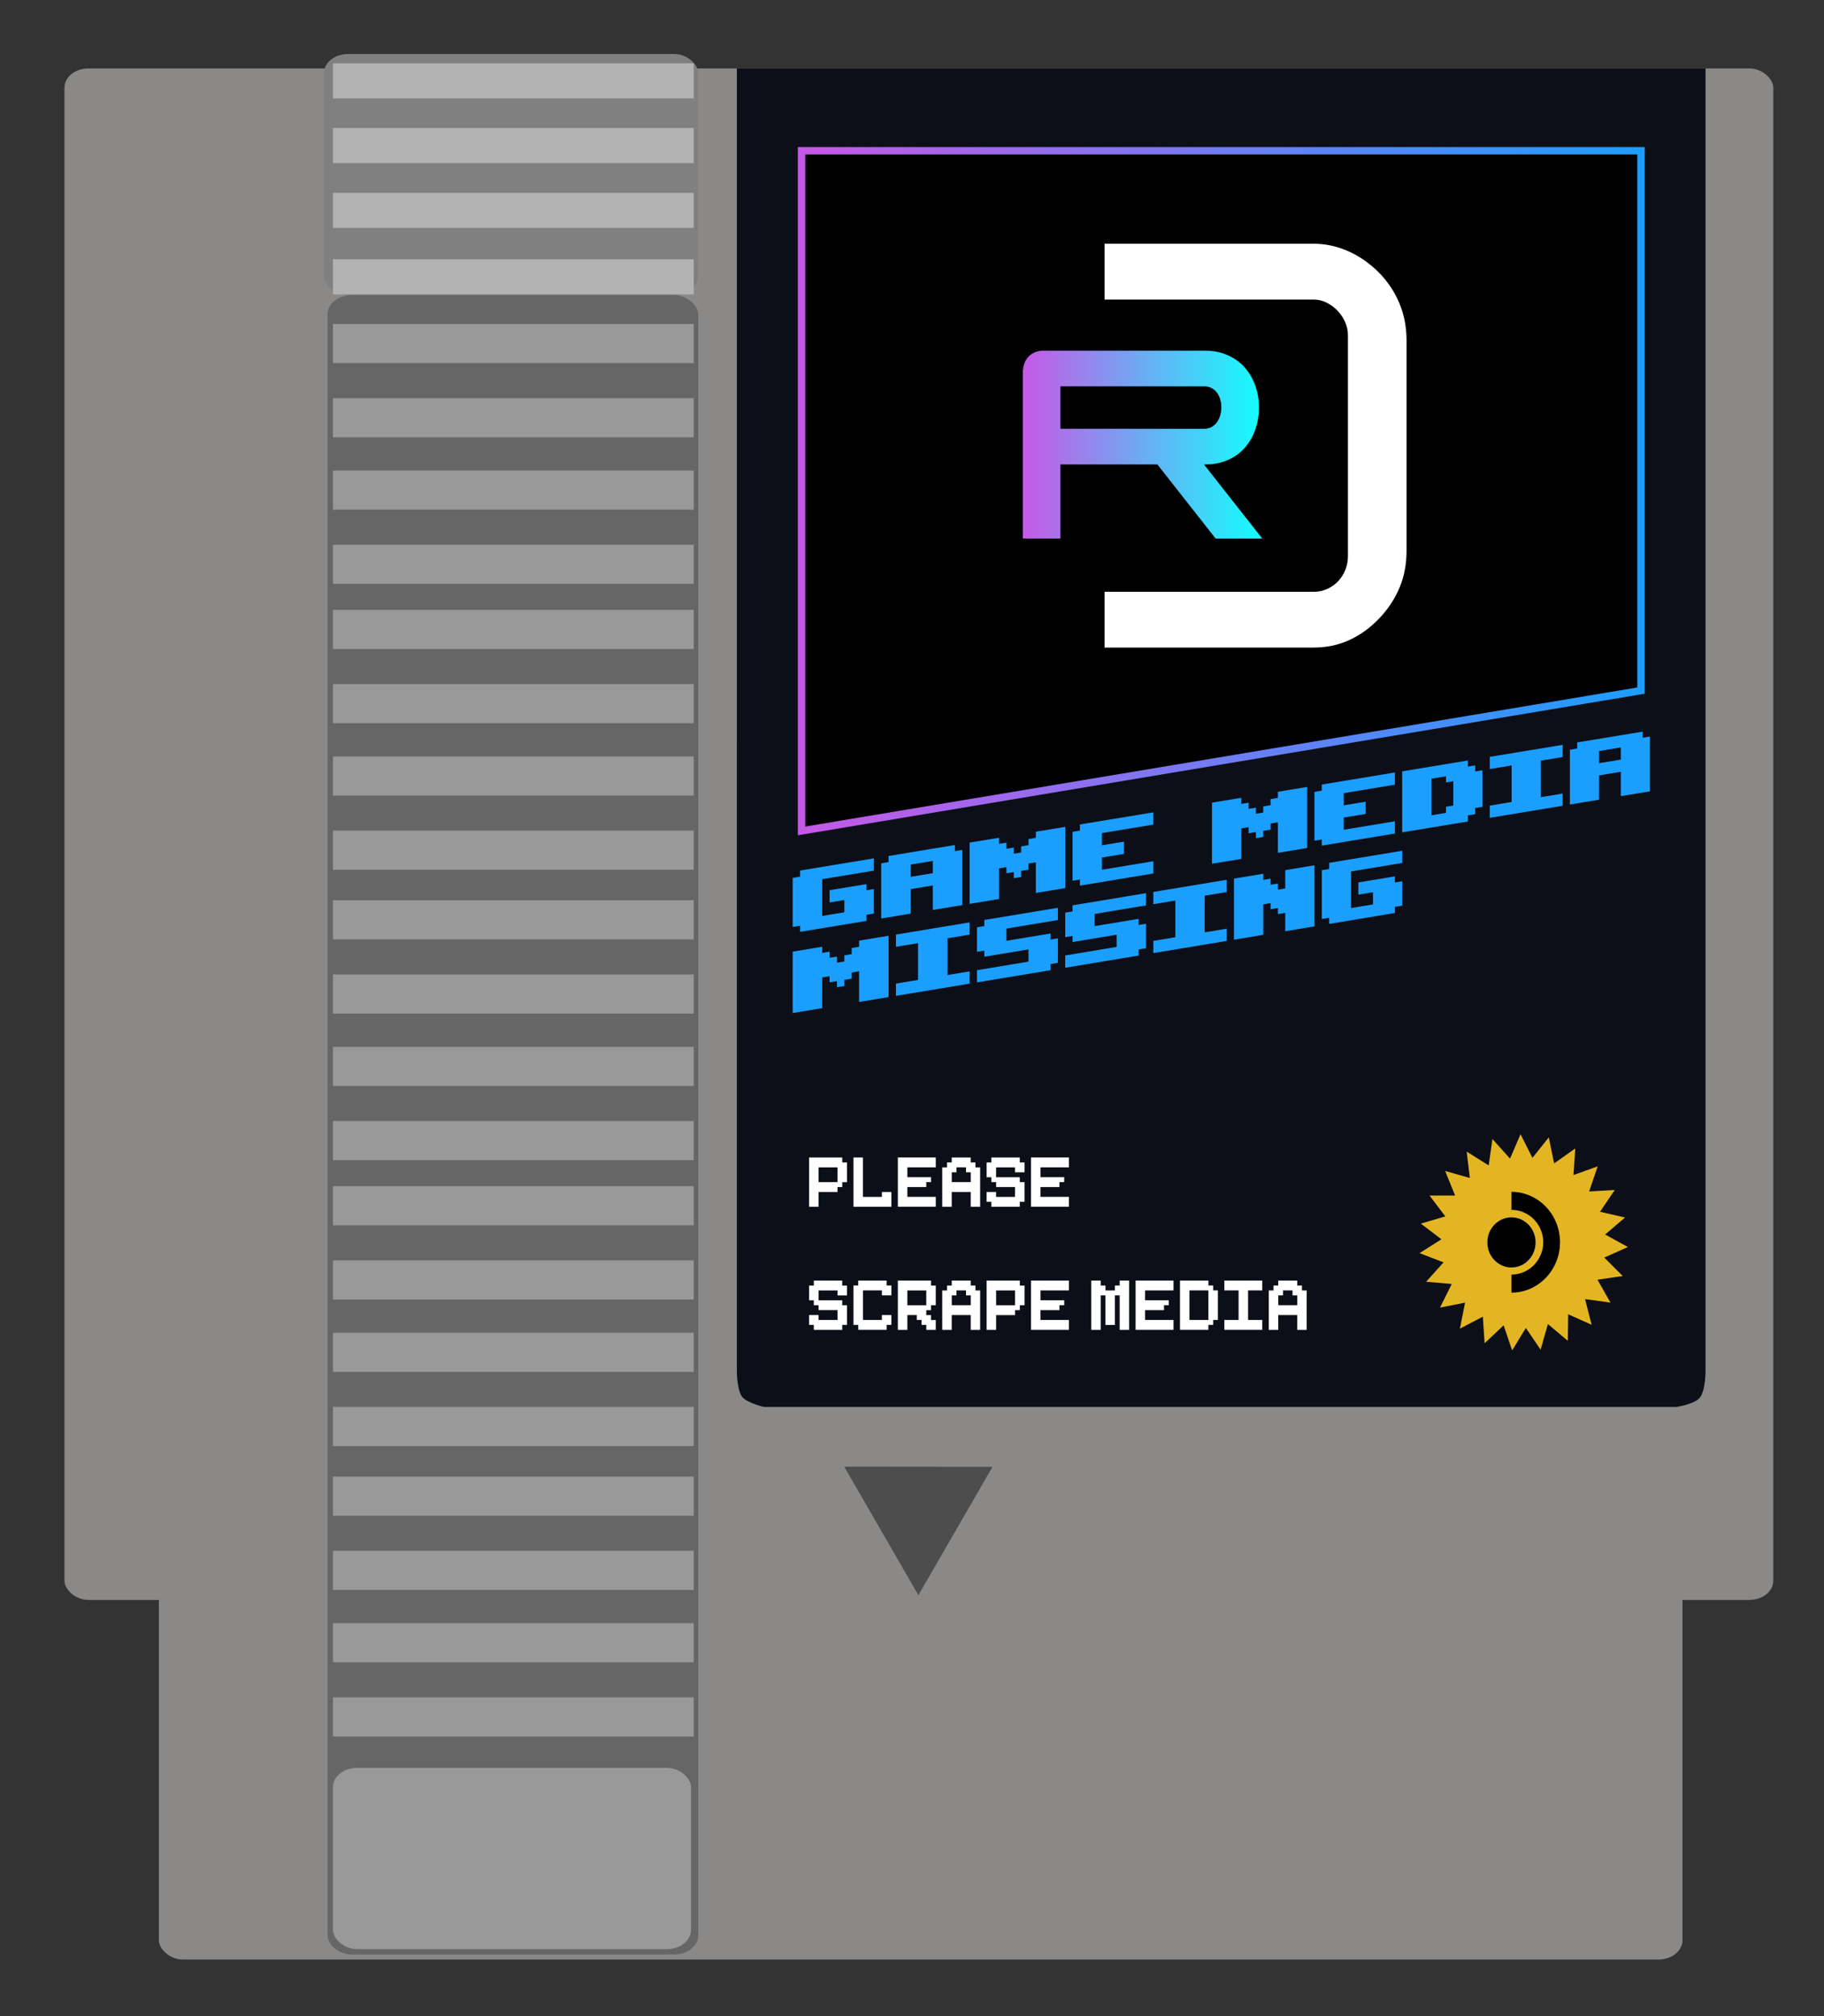 <?xml version="1.0" encoding="UTF-8" standalone="no"?>
<svg
   inkscape:version="1.2.2 (732a01da63, 2022-12-09)"
   sodipodi:docname="logof.svg"
   viewBox="0 0 1900 2100"
   height="2100"
   width="1900"
   id="svg2"
   version="1.1"
   xmlns:inkscape="http://www.inkscape.org/namespaces/inkscape"
   xmlns:sodipodi="http://sodipodi.sourceforge.net/DTD/sodipodi-0.dtd"
   xmlns:xlink="http://www.w3.org/1999/xlink"
   xmlns="http://www.w3.org/2000/svg"
   xmlns:svg="http://www.w3.org/2000/svg"
   xmlns:rdf="http://www.w3.org/1999/02/22-rdf-syntax-ns#"
   xmlns:cc="http://creativecommons.org/ns#"
   xmlns:dc="http://purl.org/dc/elements/1.1/"
   xmlns:serif="http://www.serif.com/">
  <rect x="0" y="0" width="1900" height="2100" fill="#333333" stroke="none"/>
  <defs
     id="defs6">
    <inkscape:path-effect
       effect="perspective-envelope"
       up_left_point="5.091,44.591"
       up_right_point="52.509,36.533"
       down_left_point="5.114,52.238"
       down_right_point="52.533,44.121"
       id="path-effect7594"
       is_visible="true"
       lpeversion="1"
       deform_type="perspective"
       horizontal_mirror="false"
       vertical_mirror="false"
       overflow_perspective="false" />
    <rect
       x="3.1"
       y="54.747"
       width="29.358"
       height="12.856"
       id="rect7650" />
    <clipPath
       id="clippath">
      <circle
         cx="43.54"
         cy="63.59"
         r="1.36"
         class="cls-4"
         id="circle3713" />
    </clipPath>
    <linearGradient
       inkscape:collect="always"
       xlink:href="#linearGradient7552"
       id="linearGradient7554"
       x1="3.1"
       y1="22.923"
       x2="51.33"
       y2="22.923"
       gradientUnits="userSpaceOnUse"
       gradientTransform="matrix(18.515,0,0,19.23,768.296,71.276)" />
    <linearGradient
       inkscape:collect="always"
       id="linearGradient7552">
      <stop
         style="stop-color:#c758e6;stop-opacity:1;"
         offset="0"
         id="stop7548" />
      <stop
         style="stop-color:#1b9fff;stop-opacity:1;"
         offset="1"
         id="stop7550" />
    </linearGradient>
    <linearGradient
       inkscape:collect="always"
       xlink:href="#linearGradient7568"
       id="linearGradient7570"
       x1="15.936"
       y1="20.375"
       x2="29.638"
       y2="20.375"
       gradientUnits="userSpaceOnUse"
       gradientTransform="matrix(18.515,0,0,19.23,768.296,71.276)" />
    <linearGradient
       inkscape:collect="always"
       id="linearGradient7568">
      <stop
         style="stop-color:#c758e6;stop-opacity:1;"
         offset="0"
         id="stop7564" />
      <stop
         style="stop-color:#11ffff;stop-opacity:1;"
         offset="1"
         id="stop7566" />
    </linearGradient>
  </defs>
  <sodipodi:namedview
     inkscape:guide-bbox="true"
     showguides="true"
     inkscape:snap-global="false"
     inkscape:snap-page="true"
     inkscape:snap-text-baseline="true"
     inkscape:snap-object-midpoints="true"
     inkscape:snap-center="true"
     inkscape:snap-midpoints="true"
     inkscape:snap-smooth-nodes="true"
     inkscape:object-paths="true"
     inkscape:snap-intersection-paths="true"
     inkscape:snap-bbox-edge-midpoints="true"
     inkscape:snap-bbox-midpoints="true"
     inkscape:bbox-nodes="true"
     inkscape:bbox-paths="true"
     inkscape:snap-bbox="true"
     inkscape:current-layer="g10"
     inkscape:window-maximized="1"
     inkscape:window-y="-8"
     inkscape:window-x="-8"
     inkscape:cy="1093.148"
     inkscape:cx="1514.3869"
     inkscape:zoom="0.53057774"
     showgrid="false"
     id="namedview4"
     inkscape:window-height="1009"
     inkscape:window-width="1920"
     inkscape:pageshadow="2"
     inkscape:pageopacity="0"
     guidetolerance="10"
     gridtolerance="10"
     objecttolerance="10"
     borderopacity="1"
     bordercolor="#666666"
     pagecolor="#ffffff"
     inkscape:showpageshadow="0"
     inkscape:pagecheckerboard="1"
     inkscape:deskcolor="#d1d1d1" />
  <g
     id="g10"
     inkscape:label="Image"
     inkscape:groupmode="layer">
    <rect
       ry="20"
       rx="25"
       y="302.727"
       x="165.517"
       height="1738.332"
       width="1587.07"
       id="rect14"
       style="fill:#8a8988;stroke-width:4;stroke-linecap:round;stroke-linejoin:round;fill-opacity:1" />
    <rect
       style="fill:#8a8988;stroke-width:4;stroke-linecap:round;stroke-linejoin:round;fill-opacity:1"
       id="rect16"
       width="1780.016"
       height="1595.243"
       x="67.153"
       y="71.276"
       rx="25"
       ry="20" />
    <rect
       ry="20"
       rx="25"
       y="56.239"
       x="337.435"
       height="251.202"
       width="389.925"
       id="rect24"
       style="fill:#808080;stroke:none;stroke-width:4;stroke-linecap:round;stroke-linejoin:round" />
    <rect
       ry="20"
       rx="25"
       y="307.441"
       x="341.185"
       height="1728.419"
       width="386.176"
       id="rect22"
       style="fill:#666666;stroke:none;stroke-width:4;stroke-linecap:round;stroke-linejoin:round" />
    <path
       sodipodi:nodetypes="cccc"
       id="path20"
       d="m 1033.865,1527.832 -77.192,133.7 -77.277,-133.848 z"
       style="fill:#4d4d4d;stroke:none;stroke-width:1px;stroke-linecap:butt;stroke-linejoin:miter;stroke-opacity:1" />
    <rect
       style="fill:#999999;stroke:none;stroke-width:4;stroke-linecap:round;stroke-linejoin:round"
       id="rect26"
       width="372.983"
       height="188.74"
       x="346.839"
       y="1841.466"
       rx="25"
       ry="20" />
    <rect
       y="1767.961"
       x="346.839"
       height="40.788"
       width="375.81"
       id="rect28"
       style="fill:#999999;stroke:none;stroke-width:4;stroke-linecap:round;stroke-linejoin:round" />
    <rect
       style="fill:#999999;stroke:none;stroke-width:4;stroke-linecap:round;stroke-linejoin:round"
       id="rect30"
       width="375.81"
       height="40.788"
       x="346.839"
       y="1690.687" />
    <rect
       style="fill:#999999;stroke:none;stroke-width:4;stroke-linecap:round;stroke-linejoin:round"
       id="rect32"
       width="375.81"
       height="40.788"
       x="346.839"
       y="1615.297" />
    <rect
       y="1538.023"
       x="346.839"
       height="40.788"
       width="375.81"
       id="rect34"
       style="fill:#999999;stroke:none;stroke-width:4;stroke-linecap:round;stroke-linejoin:round" />
    <rect
       style="fill:#999999;stroke:none;stroke-width:4;stroke-linecap:round;stroke-linejoin:round"
       id="rect36"
       width="375.81"
       height="40.788"
       x="346.839"
       y="1465.46" />
    <rect
       y="1388.186"
       x="346.839"
       height="40.788"
       width="375.81"
       id="rect38"
       style="fill:#999999;stroke:none;stroke-width:4;stroke-linecap:round;stroke-linejoin:round" />
    <rect
       y="1312.796"
       x="346.839"
       height="40.788"
       width="375.81"
       id="rect40"
       style="fill:#999999;stroke:none;stroke-width:4;stroke-linecap:round;stroke-linejoin:round" />
    <rect
       style="fill:#999999;stroke:none;stroke-width:4;stroke-linecap:round;stroke-linejoin:round"
       id="rect42"
       width="375.81"
       height="40.788"
       x="346.839"
       y="1235.522" />
    <rect
       style="fill:#999999;stroke:none;stroke-width:4;stroke-linecap:round;stroke-linejoin:round"
       id="rect44"
       width="375.81"
       height="40.788"
       x="346.839"
       y="1167.672" />
    <rect
       y="1090.398"
       x="346.839"
       height="40.788"
       width="375.81"
       id="rect46"
       style="fill:#999999;stroke:none;stroke-width:4;stroke-linecap:round;stroke-linejoin:round" />
    <rect
       y="1015.008"
       x="346.839"
       height="40.788"
       width="375.81"
       id="rect48"
       style="fill:#999999;stroke:none;stroke-width:4;stroke-linecap:round;stroke-linejoin:round" />
    <rect
       style="fill:#999999;stroke:none;stroke-width:4;stroke-linecap:round;stroke-linejoin:round"
       id="rect50"
       width="375.81"
       height="40.788"
       x="346.839"
       y="937.734" />
    <rect
       y="865.171"
       x="346.839"
       height="40.788"
       width="375.81"
       id="rect52"
       style="fill:#999999;stroke:none;stroke-width:4;stroke-linecap:round;stroke-linejoin:round" />
    <rect
       style="fill:#999999;stroke:none;stroke-width:4;stroke-linecap:round;stroke-linejoin:round"
       id="rect54"
       width="375.81"
       height="40.788"
       x="346.839"
       y="787.897" />
    <rect
       style="fill:#999999;stroke:none;stroke-width:4;stroke-linecap:round;stroke-linejoin:round"
       id="rect56"
       width="375.81"
       height="40.788"
       x="346.839"
       y="712.507" />
    <rect
       y="635.233"
       x="346.839"
       height="40.788"
       width="375.81"
       id="rect58"
       style="fill:#999999;stroke:none;stroke-width:4;stroke-linecap:round;stroke-linejoin:round" />
    <rect
       style="fill:#999999;stroke:none;stroke-width:4;stroke-linecap:round;stroke-linejoin:round"
       id="rect60"
       width="375.81"
       height="40.788"
       x="346.839"
       y="567.383" />
    <rect
       y="490.108"
       x="346.839"
       height="40.788"
       width="375.81"
       id="rect62"
       style="fill:#999999;stroke:none;stroke-width:4;stroke-linecap:round;stroke-linejoin:round" />
    <rect
       y="414.719"
       x="346.839"
       height="40.788"
       width="375.81"
       id="rect64"
       style="fill:#999999;stroke:none;stroke-width:4;stroke-linecap:round;stroke-linejoin:round" />
    <rect
       style="fill:#999999;stroke:none;stroke-width:4;stroke-linecap:round;stroke-linejoin:round"
       id="rect66"
       width="375.81"
       height="40.788"
       x="346.839"
       y="337.445" />
    <rect
       y="270.084"
       x="346.839"
       height="36.529"
       width="375.81"
       id="rect68"
       style="fill:#b3b3b3;stroke:none;stroke-width:4;stroke-linecap:round;stroke-linejoin:round" />
    <rect
       style="fill:#b3b3b3;stroke:none;stroke-width:4;stroke-linecap:round;stroke-linejoin:round"
       id="rect70"
       width="375.81"
       height="36.529"
       x="346.839"
       y="200.879" />
    <rect
       style="fill:#b3b3b3;stroke:none;stroke-width:4;stroke-linecap:round;stroke-linejoin:round"
       id="rect72"
       width="375.81"
       height="36.529"
       x="346.839"
       y="133.362" />
    <rect
       y="65.966"
       x="346.839"
       height="36.529"
       width="375.81"
       id="rect74"
       style="fill:#b3b3b3;stroke:none;stroke-width:4;stroke-linecap:round;stroke-linejoin:round" />
    <path
       d="M 767.555,71.276 H 1776.61 V 419.822 768.368 1426.914 c 0,0 0.275,21.543 -6.125,29.122 -5.524,6.542 -23.897,9.424 -23.897,9.424 l -474.505,10e-5 -476.202,-10e-5 c 0,0 -17.464,-3.891 -22.671,-10.366 -5.595,-6.957 -5.654,-26.18 -5.654,-26.18 V 768.368 419.822 Z"
       style="fill:#0d0f18;stroke-width:0"
       id="path3720"
       sodipodi:nodetypes="cccccscccscccc" />
    <path
       d="m 1657.93,1379.886 -24.439,-10.961 -0.37,27.692 -20.737,-17.5 -7.591,26.73 -15.367,-22.692 -14.256,23.461 -8.887,-26.153 -19.811,18.653 -1.851,-27.691 -23.884,12.5 5.369,-27.114 -26.106,5.192 12.22,-24.615 -26.661,-2.308 18.145,-20.192 -24.995,-9.615 22.773,-14.423 -21.477,-16.346 25.55,-7.5 -16.478,-21.73 h 26.661 l -10.368,-25.576 25.735,7.308 -3.333,-27.499 22.958,14.422 3.888,-27.499 18.33,20.384 10.924,-25.384 12.405,24.615 17.034,-21.346 5.554,27.115 22.033,-15.576 -1.851,27.691 25.18,-9.038 -8.887,26.153 26.661,-1.538 -15.367,22.692 26.106,5.961 -20.737,17.692 23.699,13.076 -24.625,10.961 19.255,19.23 -26.291,3.846 13.516,23.845 -26.476,-3.654 z"
       style="fill:#e4b523;stroke-width:0"
       id="path3722" />
    <path
       d="m 1574.429,1346.426 v -18.845 a 33.327,34.614 0 0 0 23.329,-9.807 c 2.962,-3.077 5.554,-6.923 7.221,-10.961 1.666,-4.038 2.592,-8.461 2.592,-12.884 0,-4.423 -0.926,-8.846 -2.592,-12.884 -1.666,-4.038 -4.073,-7.884 -7.221,-10.961 a 32.771,34.037 0 0 0 -23.329,-9.807 v -18.846 c 13.331,0 26.291,5.577 35.734,15.384 a 50.434,52.383 0 0 1 0,74.228 c -9.443,9.807 -22.218,15.384 -35.734,15.384"
       class="cls-4"
       id="path3724"
       style="fill:#000000;fill-opacity:1;stroke-width:0" />
    <ellipse
       cx="1574.431"
       cy="1294.12"
       style="fill:#ffffff;stroke-width:1"
       id="circle3726"
       rx="25.18"
       ry="26.153" />
    <path
       d="m 43.54,64.95 c 0.75,0 1.36,-0.61 1.36,-1.36 0,-0.75 -0.61,-1.36 -1.36,-1.36 -0.75,0 -1.36,0.61 -1.36,1.36 0,0.75 0.61,1.36 1.36,1.36"
       class="cls-4"
       style="fill:#000000;fill-opacity:1;stroke-width:0"
       clip-path="url(#clippath)"
       id="path3728"
       transform="matrix(18.515,0,0,19.23,768.295,71.275)" />
    <path
       d="M 1709.401,719.331 834.949,865.48 V 157.042 h 874.452 z"
       style="fill:#000000;fill-opacity:1;stroke:url(#linearGradient7554);stroke-width:7.7;stroke-miterlimit:10;stroke-dasharray:none"
       id="path3732" />
    <g
       transform="matrix(4.262,0,0,4.427,979.056,154.337)"
       id="g5426"
       style="clip-rule:evenodd;fill-rule:evenodd;stroke-width:0.465;stroke-linejoin:round;stroke-miterlimit:2">
        <g
   id="D"
   transform="matrix(-0.675,0,0,-0.675,223.747,109.037)"
   style="stroke-width:0.465">
            <path
   d="m 172.54,-2.511 c 3.246,-3.246 6.838,-5.729 10.775,-7.449 3.936,-1.72 8.218,-2.58 12.845,-2.58 h 75.695 V 6.901 H 196.16 c -1.72,0 -3.337,0.321 -4.851,0.963 -1.514,0.642 -2.834,1.526 -3.961,2.653 -1.126,1.126 -2.011,2.447 -2.653,3.961 -0.642,1.514 -0.963,3.131 -0.963,4.851 v 77.026 c 0,1.599 0.352,3.143 1.054,4.633 0.703,1.49 1.63,2.81 2.78,3.961 1.151,1.151 2.471,2.078 3.961,2.78 1.49,0.703 3.035,1.054 4.633,1.054 h 75.695 v 19.441 H 196.16 c -2.301,0 -4.536,-0.242 -6.704,-0.726 -2.168,-0.485 -4.252,-1.169 -6.25,-2.054 -1.999,-0.884 -3.895,-1.944 -5.688,-3.179 -1.792,-1.236 -3.452,-2.592 -4.978,-4.07 -3.174,-3.077 -5.639,-6.62 -7.395,-10.629 -1.756,-4.01 -2.635,-8.34 -2.635,-12.992 V 21.11 c 0,-4.652 0.86,-8.94 2.58,-12.864 1.721,-3.925 4.204,-7.51 7.45,-10.757 z"
   style="fill:#ffffff;fill-rule:nonzero;stroke-width:0.465"
   id="path5420" />

        </g>

        <g
   id="Left-Symbol"
   serif:id="Left Symbol"
   transform="matrix(0.495,0,0,0.495,6.667,6.667)"
   style="stroke-width:0.465">
            
        </g>

    </g>
    <path
       d="m 1086.959,365.139 h 168.197 c 6.332,0 12.112,0.785 17.345,2.379 5.232,1.592 9.948,3.755 14.147,6.505 4.199,2.753 7.858,6.016 10.981,9.796 3.122,3.778 5.714,7.871 7.78,12.277 2.066,4.408 3.614,9.026 4.647,13.853 1.018,4.828 1.537,9.69 1.481,14.587 0,4.991 -0.518,9.934 -1.555,14.831 -1.018,4.897 -2.581,9.549 -4.647,13.957 -2.066,4.408 -4.658,8.478 -7.78,12.21 -3.12,3.731 -6.771,6.96 -10.946,9.69 -4.177,2.728 -8.88,4.862 -14.112,6.402 -5.23,1.546 -11.014,2.308 -17.346,2.308 h -0.741 l 60.625,77.099 h -48.836 l -60.625,-77.099 h -100.837 v 77.099 h -39.338 v -173.436 c 0,-3.358 0.518,-6.413 1.555,-9.166 1.018,-2.751 2.503,-5.118 4.412,-7.1 1.911,-1.985 4.188,-3.51 6.838,-4.583 2.649,-1.061 5.59,-1.615 8.824,-1.615 z m 167.455,81.366 c 2.918,0 5.479,-0.623 7.678,-1.892 2.2,-1.269 4.042,-2.914 5.523,-4.966 1.481,-2.054 2.594,-4.396 3.334,-7.031 0.741,-2.635 1.129,-5.329 1.148,-8.081 0,-2.753 -0.333,-5.446 -1.037,-8.082 -0.704,-2.635 -1.796,-4.98 -3.266,-7.031 -1.463,-2.054 -3.301,-3.708 -5.523,-4.969 -2.222,-1.269 -4.84,-1.892 -7.847,-1.892 h -149.67 v 43.936 z"
       style="white-space:pre;shape-inside:url(#rect752);clip-rule:evenodd;fill:url(#linearGradient7570);fill-opacity:1;fill-rule:evenodd;stroke:#000000;stroke-width:0.215;stroke-linejoin:round;stroke-miterlimit:2;stroke-dasharray:none;stroke-opacity:1;paint-order:fill markers stroke"
       id="path5606" />
    <g
       id="g7592"
       inkscape:path-effect="#path-effect7594"
       transform="matrix(18.822,0.165,-0.058,19.238,732.471,49.365)"
       style="stroke-width:0.053">
      <g
         aria-label="Game Media"
         transform="translate(-273.003,-875.247)"
         id="text4644"
         style="font-size:8px;font-family:'Upheaval TT (BRK)';-inkscape-font-specification:'Upheaval TT (BRK)';word-spacing:0px;white-space:pre;shape-inside:url(#rect4646);fill:#1b9fff;stroke-width:0.725;stroke-linecap:round;stroke-miterlimit:4.5;paint-order:fill markers stroke">
        <path
           d="m 282.185,922.132 0.408,-0.07 -0.004,-1.328 -0.408,0.069 -0.001,-0.332 -2.04,0.347 0.002,0.664 0.816,-0.139 0.002,0.664 -1.224,0.209 -0.006,-1.992 2.856,-0.486 -0.002,-0.664 -4.081,0.694 0.001,0.332 -0.408,0.069 0.008,2.657 0.408,-0.07 0.001,0.332 3.674,-0.626 z"
           id="path4999"
           style="stroke-width:0.725"
           inkscape:original-d="m 282.83789,920.26276 h 0.4 v -1.6 h -0.4 v -0.4 h -2 v 0.8 h 0.8 v 0.8 h -1.2 v -2.4 h 2.8 v -0.8 h -4 v 0.4 h -0.4 v 3.2 h 0.4 v 0.4 h 3.6 z" />
        <path
           d="m 284.629,920.72 1.223,-0.208 0.004,1.327 1.629,-0.278 -0.009,-2.985 -0.407,0.069 -0.001,-0.332 -1.222,0.208 -2.446,0.416 0.001,0.332 -0.408,0.069 0.009,2.987 1.631,-0.278 z m -0.004,-1.327 1.223,-0.208 0.002,0.663 -1.223,0.208 z"
           id="path5001"
           style="stroke-width:0.725"
           inkscape:original-d="m 285.23789,919.06276 h 1.2 v 1.6 h 1.6 v -3.6 h -0.4 v -0.4 h -1.2 -2.4 v 0.4 h -0.4 v 3.6 h 1.6 z m 0,-1.6 h 1.2 v 0.8 h -1.2 z" />
        <path
           d="m 289.515,919.556 0.407,-0.069 0.001,0.332 0.407,-0.069 0.001,0.331 0.407,-0.069 -0.001,-0.331 0.407,-0.069 -0.001,-0.331 0.407,-0.069 0.005,1.657 1.626,-0.277 -0.01,-3.313 -1.626,0.276 0.001,0.331 -0.407,0.069 0.001,0.331 -0.407,0.069 0.001,0.331 -0.407,0.069 -0.001,-0.331 -0.407,0.069 -0.001,-0.332 -0.407,0.069 -0.001,-0.332 -1.628,0.277 0.01,3.316 1.628,-0.278 z"
           id="path5003"
           style="stroke-width:0.725"
           inkscape:original-d="m 290.0379,918.66276 h 0.4 v 0.4 h 0.4 v 0.4 h 0.4 v -0.4 h 0.4 v -0.4 h 0.4 v 2 h 1.6 v -4 h -1.6 v 0.4 h -0.4 v 0.4 h -0.4 v 0.4 h -0.4 v -0.4 h -0.4 v -0.4 h -0.4 v -0.4 h -1.6 v 4 h 1.6 z" />
        <path
           d="m 293.993,920.451 4.061,-0.692 -0.002,-0.662 -2.842,0.484 -0.002,-0.662 1.218,-0.207 -0.002,-0.662 -1.218,0.207 -0.002,-0.662 2.842,-0.483 -0.002,-0.662 -4.061,0.69 0.001,0.331 -0.406,0.069 0.008,2.65 0.406,-0.069 z"
           id="path5005"
           style="stroke-width:0.725"
           inkscape:original-d="m 294.4379,920.66276 h 4 v -0.8 h -2.8 v -0.8 h 1.2 v -0.8 h -1.2 v -0.8 h 2.8 v -0.8 h -4 v 0.4 h -0.4 v 3.2 h 0.4 z" />
        <path
           d="m 302.914,917.275 0.405,-0.069 0.001,0.331 0.405,-0.069 0.001,0.331 0.405,-0.069 -0.001,-0.331 0.405,-0.069 -0.001,-0.331 0.405,-0.069 0.005,1.653 1.619,-0.276 -0.01,-3.306 -1.619,0.275 0.001,0.331 -0.405,0.069 0.001,0.331 -0.405,0.069 0.001,0.331 -0.405,0.069 -0.001,-0.331 -0.405,0.069 -0.001,-0.331 -0.405,0.069 -0.001,-0.331 -1.621,0.275 0.01,3.309 1.621,-0.276 z"
           id="path5007"
           style="stroke-width:0.725"
           inkscape:original-d="m 303.23791,918.66276 h 0.4 v 0.4 h 0.4 v 0.4 h 0.4 v -0.4 h 0.4 v -0.4 h 0.4 v 2 h 1.6 v -4 h -1.6 v 0.4 h -0.4 v 0.4 h -0.4 v 0.4 h -0.4 v -0.4 h -0.4 v -0.4 h -0.4 v -0.4 h -1.6 v 4 h 1.6 z" />
        <path
           d="m 307.372,918.17 4.043,-0.689 -0.002,-0.661 -2.829,0.482 -0.002,-0.661 1.213,-0.206 -0.002,-0.661 -1.213,0.206 -0.002,-0.661 2.829,-0.481 -0.002,-0.661 -4.043,0.687 0.001,0.331 -0.405,0.069 0.008,2.645 0.405,-0.069 z"
           id="path5009"
           style="stroke-width:0.725"
           inkscape:original-d="m 307.63792,920.66276 h 4 v -0.8 h -2.8 v -0.8 h 1.2 v -0.8 h -1.2 v -0.8 h 2.8 v -0.8 h -4 v 0.4 h -0.4 v 3.2 h 0.4 z" />
        <path
           d="m 315.452,916.463 0.403,-0.069 -0.001,-0.33 0.403,-0.069 -0.006,-1.98 -0.403,0.069 -0.001,-0.33 -0.403,0.069 -0.001,-0.33 -0.807,0.137 -0.404,0.069 -2.423,0.412 0.01,3.303 3.633,-0.619 z m -1.217,-1.775 0.404,-0.069 0.004,1.321 -0.404,0.069 0.001,0.33 -0.807,0.138 -0.006,-1.981 0.807,-0.137 z"
           id="path5011"
           style="stroke-width:0.725"
           inkscape:original-d="m 315.63792,920.26276 h 0.4 v -0.4 h 0.4 v -2.4 h -0.4 v -0.4 h -0.4 v -0.4 h -0.8 -0.4 -2.4 v 4 h 3.6 z m -1.2,-2.4 h 0.4 v 1.6 h -0.4 v 0.4 h -0.8 v -2.4 h 0.8 z" />
        <path
           d="m 316.655,913.946 1.21,-0.206 0.006,1.98 -1.21,0.206 0.002,0.66 4.03,-0.687 -0.002,-0.66 -1.209,0.206 -0.006,-1.979 1.209,-0.205 -0.002,-0.66 -4.03,0.685 z"
           id="path5013"
           style="stroke-width:0.725"
           inkscape:original-d="m 316.83792,917.46276 h 1.2 v 2.4 h -1.2 v 0.8 h 4 v -0.8 h -1.2 v -2.4 h 1.2 v -0.8 h -4 z" />
        <path
           d="m 322.702,914.237 1.207,-0.206 0.004,1.319 1.609,-0.274 -0.009,-2.966 -0.402,0.068 -0.001,-0.33 -1.207,0.205 -2.415,0.41 0.001,0.33 -0.403,0.068 0.009,2.968 1.61,-0.275 z m -0.004,-1.319 1.207,-0.205 0.002,0.659 -1.207,0.205 z"
           id="path5015"
           style="stroke-width:0.725"
           inkscape:original-d="m 322.83792,919.06276 h 1.2 v 1.6 h 1.6 v -3.6 h -0.4 v -0.4 h -1.2 -2.4 v 0.4 h -0.4 v 3.6 h 1.6 z m 0,-1.6 h 1.2 v 0.8 h -1.2 z" />
      </g>
      <g
         aria-label="Missing"
         transform="translate(-273.003,-870.038)"
         id="text4644-3"
         style="font-size:8px;font-family:'Upheaval TT (BRK)';-inkscape-font-specification:'Upheaval TT (BRK)';word-spacing:0px;white-space:pre;shape-inside:url(#rect4646-3);fill:#1b9fff;stroke-width:0.725;stroke-linecap:round;stroke-miterlimit:4.5;paint-order:fill markers stroke">
        <path
           d="m 279.746,920.336 0.408,-0.07 0.001,0.332 0.408,-0.07 0.001,0.332 0.408,-0.07 -0.001,-0.332 0.408,-0.07 -0.001,-0.332 0.408,-0.07 0.005,1.66 1.631,-0.279 -0.01,-3.319 -1.631,0.278 0.001,0.332 -0.408,0.07 0.001,0.332 -0.408,0.07 0.001,0.332 -0.408,0.07 -0.001,-0.332 -0.408,0.07 -0.001,-0.332 -0.408,0.07 -0.001,-0.332 -1.633,0.279 0.01,3.322 1.633,-0.28 z"
           id="path5018"
           style="stroke-width:0.725"
           inkscape:original-d="m 280.43789,918.66276 h 0.4 v 0.4 h 0.4 v 0.4 h 0.4 v -0.4 h 0.4 v -0.4 h 0.4 v 2 h 1.6 v -4 h -1.6 v 0.4 h -0.4 v 0.4 h -0.4 v 0.4 h -0.4 v -0.4 h -0.4 v -0.4 h -0.4 v -0.4 h -1.6 v 4 h 1.6 z" />
        <path
           d="m 283.822,918.643 1.223,-0.209 0.006,1.991 -1.223,0.209 0.002,0.664 4.074,-0.697 -0.002,-0.663 -1.222,0.209 -0.006,-1.99 1.222,-0.209 -0.002,-0.663 -4.074,0.695 z"
           id="path5020"
           style="stroke-width:0.725"
           inkscape:original-d="m 284.4379,917.46276 h 1.2 v 2.4 h -1.2 v 0.8 h 4 v -0.8 h -1.2 v -2.4 h 1.2 v -0.8 h -4 z" />
        <path
           d="m 288.312,920.531 4.068,-0.696 -0.001,-0.331 0.407,-0.07 -0.004,-1.325 -0.407,0.07 -0.001,-0.331 -1.22,0.208 -1.22,0.209 -0.002,-0.663 2.847,-0.486 -0.002,-0.663 -4.068,0.694 0.001,0.332 -0.407,0.07 0.004,1.326 0.407,-0.07 0.001,0.332 2.441,-0.417 0.002,0.663 -2.848,0.487 z"
           id="path5022"
           style="stroke-width:0.725"
           inkscape:original-d="m 288.83789,920.66276 h 4 v -0.4 h 0.4 v -1.6 h -0.4 v -0.4 h -1.2 -1.2 v -0.8 h 2.8 v -0.8 h -4 v 0.4 h -0.4 v 1.6 h 0.4 v 0.4 h 2.4 v 0.8 h -2.8 z" />
        <path
           d="m 293.193,919.695 4.062,-0.695 -0.001,-0.331 0.406,-0.07 -0.004,-1.324 -0.406,0.069 -0.001,-0.331 -1.218,0.208 -1.218,0.208 -0.002,-0.662 2.842,-0.485 -0.002,-0.662 -4.061,0.693 0.001,0.331 -0.406,0.069 0.004,1.325 0.406,-0.07 0.001,0.331 2.437,-0.417 0.002,0.662 -2.844,0.486 z"
           id="path5024"
           style="stroke-width:0.725"
           inkscape:original-d="m 293.63789,920.66276 h 4 v -0.4 h 0.4 v -1.6 h -0.4 v -0.4 h -1.2 -1.2 v -0.8 h 2.8 v -0.8 h -4 v 0.4 h -0.4 v 1.6 h 0.4 v 0.4 h 2.4 v 0.8 h -2.8 z" />
        <path
           d="m 298.059,916.213 1.217,-0.208 0.006,1.986 -1.217,0.208 0.002,0.662 4.055,-0.694 -0.002,-0.662 -1.216,0.208 -0.006,-1.985 1.216,-0.208 -0.002,-0.662 -4.055,0.692 z"
           id="path5026"
           style="stroke-width:0.725"
           inkscape:original-d="m 298.4379,917.46276 h 1.2 v 2.4 h -1.2 v 0.8 h 4 v -0.8 h -1.2 v -2.4 h 1.2 v -0.8 h -4 z" />
        <path
           d="m 304.143,916.167 0.405,-0.069 0.001,0.331 0.405,-0.069 0.001,0.331 0.405,-0.069 0.003,0.992 1.619,-0.277 -0.01,-3.306 -1.619,0.276 0.003,0.992 -0.405,0.069 -0.001,-0.331 -0.405,0.069 -0.001,-0.331 -0.405,0.069 -0.001,-0.331 -1.62,0.276 0.01,3.308 1.62,-0.277 z"
           id="path5028"
           style="stroke-width:0.725"
           inkscape:original-d="m 304.43789,918.66276 h 0.4 v 0.4 h 0.4 v 0.4 h 0.4 v 1.2 h 1.6 v -4 h -1.6 v 1.2 h -0.4 v -0.4 h -0.4 v -0.4 h -0.4 v -0.4 h -1.6 v 4 h 1.6 z" />
        <path
           d="m 311.428,916.244 0.404,-0.069 -0.004,-1.321 -0.404,0.069 -0.001,-0.33 -2.021,0.345 0.002,0.661 0.808,-0.138 0.002,0.661 -1.213,0.207 -0.006,-1.983 2.829,-0.483 -0.002,-0.661 -4.042,0.69 0.001,0.331 -0.405,0.069 0.008,2.644 0.405,-0.069 0.001,0.331 3.638,-0.623 z"
           id="path5030"
           style="stroke-width:0.725"
           inkscape:original-d="m 311.63789,920.26276 h 0.4 v -1.6 h -0.4 v -0.4 h -2 v 0.8 h 0.8 v 0.8 h -1.2 v -2.4 h 2.8 v -0.8 h -4 v 0.4 h -0.4 v 3.2 h 0.4 v 0.4 h 3.6 z" />
      </g>
    </g>
    <g
       aria-label="please SCrape Media"
       transform="matrix(18.515,0,0,19.23,782.02,88.866)"
       id="text7648"
       style="font-size:5.333px;font-family:Pixeboy;-inkscape-font-specification:Pixeboy;white-space:pre;shape-inside:url(#rect7650);display:inline;fill:#ffffff;stroke-width:0.011;stroke-linecap:round;stroke-miterlimit:4.5;paint-order:fill markers stroke">
      <path
         d="m 5.149,58.345 v 0 h 0.266 v 0.266 0.266 0.268 0.266 H 5.149 v 0.266 h -0.268 v 0.268 H 4.615 4.35 4.081 3.816 v 0.266 0.268 0.266 H 3.55 3.282 V 60.478 60.21 59.944 59.676 59.41 59.145 58.876 58.611 58.345 58.077 h 0.268 0.266 0.266 0.268 0.266 0.266 0.268 z m -0.534,1.065 v 0 H 4.881 V 59.145 58.876 58.611 H 4.615 4.35 4.081 3.816 v 0.266 0.268 0.266 h 0.266 0.268 z"
         id="path17201" />
      <path
         d="m 7.644,59.944 v 0 h 0.268 v 0.266 0.268 0.266 H 7.644 7.378 7.11 6.844 6.579 6.311 6.045 5.779 V 60.478 60.21 59.944 59.676 59.41 59.145 58.876 58.611 58.345 58.077 h 0.266 0.266 v 0.268 0.266 0.266 0.268 0.266 0.266 0.268 0.266 h 0.268 0.266 0.266 0.268 v -0.266 z"
         id="path17203" />
      <path
         d="m 10.144,58.074 v 0 h 0.266 v 0.268 0.266 H 10.144 9.876 9.61 9.342 9.076 8.811 v 0.268 0.266 h 0.266 0.266 0.268 0.266 0.268 v 0.266 H 9.876 v 0.268 H 9.61 9.342 9.076 8.811 v 0.266 0.266 h 0.266 0.266 0.268 0.266 0.268 0.266 v 0.268 0.266 H 10.144 9.876 9.61 9.342 9.076 8.811 8.542 8.277 V 60.475 60.207 59.941 59.676 59.408 59.142 58.876 58.608 58.342 58.074 h 0.266 0.268 0.266 0.266 0.268 0.266 z"
         id="path17205" />
      <path
         d="m 12.641,58.611 v 0 h 0.266 v 0.268 0.266 0.266 0.268 0.266 0.266 0.268 0.266 H 12.641 12.376 v -0.266 -0.268 -0.266 h -0.268 -0.266 -0.268 -0.266 v 0.266 0.268 0.266 H 11.042 10.774 V 60.478 60.21 59.944 59.678 59.41 59.145 58.879 58.611 h 0.268 v -0.266 h 0.266 v -0.268 h 0.266 0.268 0.266 0.268 v 0.268 h 0.266 z m -0.263,0.531 v 0 -0.266 H 12.11 v -0.268 h -0.266 -0.268 v 0.268 h -0.266 v 0.266 0.266 h 0.266 0.268 0.266 0.268 z"
         id="path17207" />
      <path
         d="m 15.136,58.345 v 0 h 0.268 v 0.266 0.266 H 15.136 14.87 V 58.611 h -0.266 -0.268 -0.266 -0.266 v 0.266 0.268 h 0.266 0.266 0.268 0.266 0.266 v 0.266 h 0.268 v 0.266 0.268 0.266 0.266 H 15.136 v 0.268 h -0.266 -0.266 -0.268 -0.266 -0.266 -0.268 v -0.268 h -0.266 v -0.266 -0.266 h 0.266 0.268 v 0.266 h 0.266 0.266 0.268 0.266 V 59.944 59.676 H 14.605 14.337 14.071 13.805 V 59.41 H 13.537 V 59.145 H 13.271 V 58.876 58.611 58.345 h 0.266 v -0.268 h 0.268 0.266 0.266 0.268 0.266 0.266 z"
         id="path17209" />
      <path
         d="m 17.636,58.074 v 0 h 0.266 v 0.268 0.266 H 17.636 17.368 17.102 16.834 16.568 16.303 v 0.268 0.266 h 0.266 0.266 0.268 0.266 0.268 v 0.266 H 17.368 v 0.268 h -0.266 -0.268 -0.266 -0.266 v 0.266 0.266 h 0.266 0.266 0.268 0.266 0.268 0.266 v 0.268 0.266 H 17.636 17.368 17.102 16.834 16.568 16.303 16.034 15.769 V 60.475 60.207 59.941 59.676 59.408 59.142 58.876 58.608 58.342 58.074 h 0.266 0.268 0.266 0.266 0.268 0.266 z"
         id="path17211" />
      <path
         d="m 5.146,65.012 v 0 h 0.268 v 0.266 0.266 H 5.146 4.881 V 65.277 H 4.615 4.347 4.081 3.816 v 0.266 0.268 h 0.266 0.266 0.268 0.266 0.266 v 0.266 h 0.268 v 0.266 0.268 0.266 0.266 h -0.268 v 0.268 H 4.881 4.615 4.347 4.081 3.816 3.548 V 67.142 H 3.282 v -0.266 -0.266 h 0.266 0.268 v 0.266 h 0.266 0.266 0.268 0.266 V 66.611 66.342 H 4.615 4.347 4.081 3.816 V 66.077 H 3.548 V 65.811 H 3.282 V 65.543 65.277 65.012 H 3.548 V 64.743 h 0.268 0.266 0.266 0.268 0.266 0.266 z"
         id="path17213" />
      <path
         d="m 7.646,65.009 v 0 h 0.266 v 0.266 0.268 H 7.646 7.378 V 65.275 H 7.113 6.847 6.579 6.313 v 0.268 0.266 0.266 0.268 0.266 0.266 H 6.579 6.847 7.113 7.378 v -0.266 h 0.268 0.266 v 0.266 0.268 H 7.646 v 0.266 H 7.378 7.113 6.847 6.579 6.313 6.048 V 67.142 H 5.779 V 66.874 66.608 66.342 66.074 65.809 65.543 65.275 65.009 h 0.268 v -0.268 h 0.266 0.266 0.268 0.266 0.266 0.268 z"
         id="path17215" />
      <path
         d="m 10.144,65.012 v 0 h 0.266 v 0.266 0.266 0.268 0.266 h -0.266 v 0.266 H 9.876 v 0.268 h 0.268 v 0.266 h 0.266 v 0.266 0.268 H 10.144 9.876 V 67.142 H 9.61 V 66.876 H 9.342 V 66.611 H 9.076 8.811 v 0.266 0.266 0.268 H 8.542 8.277 V 67.142 66.876 66.611 66.342 66.077 65.811 65.543 65.277 65.012 64.743 h 0.266 0.268 0.266 0.266 0.268 0.266 0.268 z m -0.534,1.065 v 0 H 9.876 V 65.811 65.543 65.277 H 9.61 9.342 9.076 8.811 v 0.266 0.268 0.266 h 0.266 0.266 z"
         id="path17217" />
      <path
         d="m 12.641,65.277 v 0 h 0.266 v 0.268 0.266 0.266 0.268 0.266 0.266 0.268 0.266 H 12.641 12.376 V 67.145 66.876 66.611 h -0.268 -0.266 -0.268 -0.266 v 0.266 0.268 0.266 H 11.042 10.774 V 67.145 66.876 66.611 66.345 66.077 65.811 65.546 65.277 h 0.268 v -0.266 h 0.266 V 64.743 h 0.266 0.268 0.266 0.268 v 0.268 h 0.266 z m -0.263,0.531 v 0 -0.266 H 12.11 V 65.275 h -0.266 -0.268 v 0.268 h -0.266 v 0.266 0.266 h 0.266 0.268 0.266 0.268 z"
         id="path17219" />
      <path
         d="m 15.139,65.012 v 0 h 0.266 v 0.266 0.266 0.268 0.266 h -0.266 v 0.266 h -0.268 v 0.268 h -0.266 -0.266 -0.268 -0.266 v 0.266 0.268 0.266 H 13.54 13.271 V 67.145 66.876 66.611 66.342 66.077 65.811 65.543 65.277 65.012 64.743 h 0.268 0.266 0.266 0.268 0.266 0.266 0.268 z m -0.534,1.065 v 0 h 0.266 v -0.266 -0.268 -0.266 h -0.266 -0.266 -0.268 -0.266 v 0.266 0.268 0.266 h 0.266 0.268 z"
         id="path17221" />
      <path
         d="m 17.636,64.741 v 0 h 0.266 v 0.268 0.266 H 17.636 17.368 17.102 16.834 16.568 16.303 v 0.268 0.266 h 0.266 0.266 0.268 0.266 0.268 v 0.266 H 17.368 v 0.268 h -0.266 -0.268 -0.266 -0.266 v 0.266 0.266 h 0.266 0.266 0.268 0.266 0.268 0.266 v 0.268 0.266 H 17.636 17.368 17.102 16.834 16.568 16.303 16.034 15.769 V 67.142 66.874 66.608 66.342 66.074 65.809 65.543 65.275 65.009 64.741 h 0.266 0.268 0.266 0.266 0.268 0.266 z"
         id="path17223" />
      <path
         d="m 21.021,64.743 v 0 h 0.266 v 0.268 0.266 0.266 0.268 0.266 0.266 0.268 0.266 0.268 0.266 H 21.021 20.756 V 67.145 66.876 66.611 66.342 66.077 65.811 65.543 H 20.488 v 0.268 0.266 0.266 0.268 0.266 0.268 H 20.222 19.956 v -0.268 -0.266 -0.268 -0.266 -0.266 -0.268 h -0.268 v 0.268 0.266 0.266 0.268 0.266 0.268 0.266 H 19.423 19.157 V 67.145 66.876 66.611 66.342 66.077 65.811 65.543 65.277 65.012 64.743 h 0.266 0.266 v 0.268 h 0.268 v 0.266 h 0.266 0.266 v -0.266 h 0.268 V 64.743 Z"
         id="path17225" />
      <path
         d="m 23.519,64.741 v 0 h 0.266 v 0.268 0.266 h -0.266 -0.268 -0.266 -0.268 -0.266 -0.266 v 0.268 0.266 h 0.266 0.266 0.268 0.266 0.268 v 0.266 h -0.268 v 0.268 h -0.266 -0.268 -0.266 -0.266 v 0.266 0.266 h 0.266 0.266 0.268 0.266 0.268 0.266 v 0.268 0.266 H 23.519 23.251 22.985 22.717 22.451 22.186 21.917 21.652 V 67.142 66.874 66.608 66.342 66.074 65.809 65.543 65.275 65.009 64.741 h 0.266 0.268 0.266 0.266 0.268 0.266 z"
         id="path17227" />
      <path
         d="m 26.016,65.275 v 0 h 0.266 v 0.268 0.266 0.266 0.268 0.266 0.266 h -0.266 v 0.268 h -0.268 v 0.266 H 25.482 25.217 24.949 24.683 24.417 24.149 V 67.142 66.874 66.608 66.342 66.074 65.809 65.543 65.275 65.009 64.741 h 0.268 0.266 0.266 0.268 0.266 0.266 v 0.268 h 0.268 z m -0.268,0.268 v 0 -0.268 h -0.266 -0.266 -0.268 -0.266 v 0.268 0.266 0.266 0.268 0.266 0.266 h 0.266 0.268 0.266 0.266 v -0.266 -0.266 -0.268 -0.266 z"
         id="path17229" />
      <path
         d="m 28.514,64.741 v 0 0.315 0.219 h -0.268 -0.266 v 0.268 0.266 0.266 0.268 0.266 0.266 h 0.266 0.268 v 0.534 h -0.268 -0.266 -0.266 -0.268 -0.266 -0.268 v -0.534 h 0.268 0.266 V 66.608 66.342 66.074 65.809 65.543 65.275 h -0.266 -0.268 v -0.534 h 0.268 0.266 0.268 0.266 0.266 z m 0,0 v 0 h 0.266 v 0.268 0.266 H 28.514 28.245 27.98 27.714 27.446 27.18 26.915 26.646 v -0.266 -0.268 h 0.268 0.266 0.266 0.268 0.266 0.266 z m 0,2.135 v 0 h 0.266 v 0.266 0.266 H 28.514 28.245 27.98 27.714 27.446 27.18 26.915 26.646 v -0.266 -0.266 h 0.268 0.266 0.266 0.268 0.266 0.266 z"
         id="path17231" />
      <path
         d="m 31.011,65.277 v 0 h 0.266 v 0.268 0.266 0.266 0.268 0.266 0.266 0.268 0.266 H 31.011 30.745 V 67.145 66.876 66.611 h -0.268 -0.266 -0.268 -0.266 v 0.266 0.268 0.266 H 29.412 29.144 V 67.145 66.876 66.611 66.345 66.077 65.811 65.546 65.277 h 0.268 v -0.266 h 0.266 V 64.743 h 0.266 0.268 0.266 0.268 v 0.268 h 0.266 z m -0.263,0.531 v 0 -0.266 H 30.48 V 65.275 h -0.266 -0.268 v 0.268 h -0.266 v 0.266 0.266 h 0.266 0.268 0.266 0.268 z"
         id="path17233" />
    </g>
  </g>
</svg>
